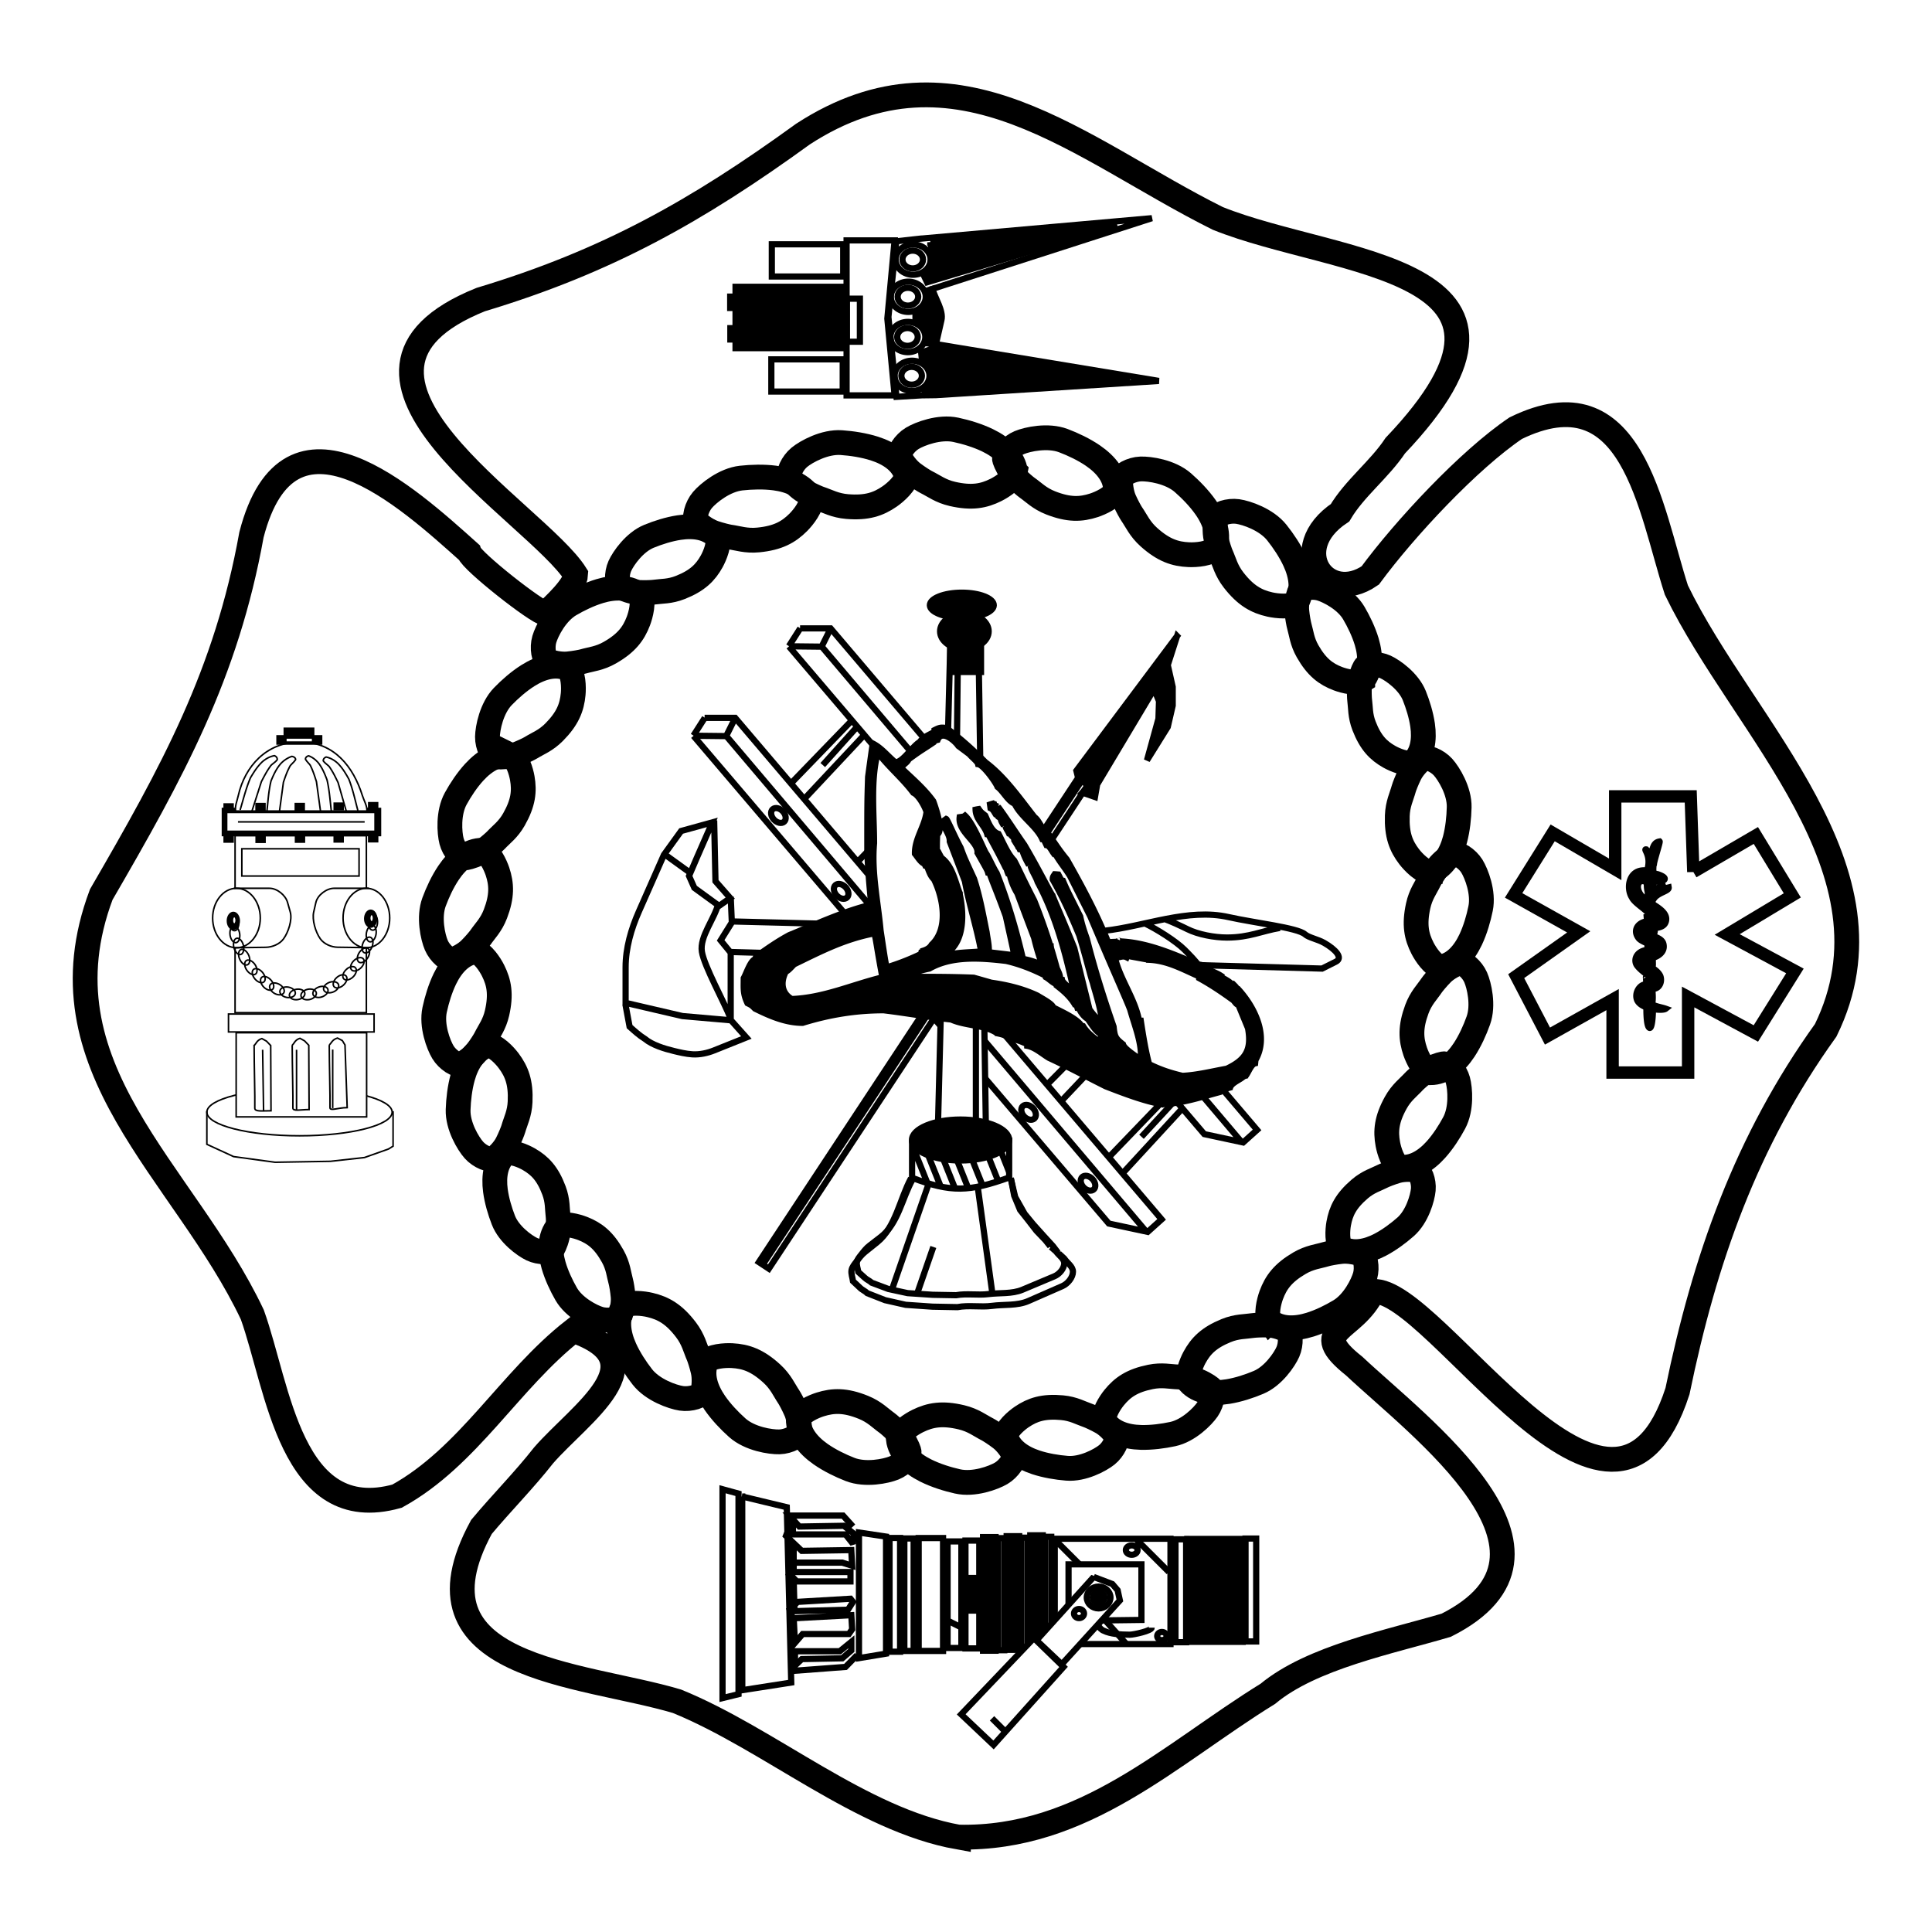 <svg xmlns="http://www.w3.org/2000/svg" width="2500" height="2500" viewBox="0 0 192.756 192.756"><path fill-rule="evenodd" clip-rule="evenodd" fill="#fff" d="M0 0h192.756v192.756H0V0z"/><path d="M69.19 73.422l41.437 48.651 3.881.832 1.387-1.247L73.348 71.62h-3.049m.022-.01l-1.135 1.778m4.168-1.76l-.905 1.813-3.264-.036m3.267.015l41.948 49.502M78.712 64.498l41.438 48.652 3.881.832 1.387-1.248-42.547-50.038h-3.049m.022-.009l-1.136 1.777m4.169-1.76l-.904 1.813-3.265-.036m3.267.016l41.947 49.501" fill="none" stroke="#000" stroke-width=".619" stroke-miterlimit="2.613"/><path d="M77.083 80.747c.243-.229.701-.138 1.02.201.318.339.38.802.138 1.03-.243.228-.701.138-1.02-.201-.319-.339-.382-.801-.138-1.03zM83.344 88.317c.243-.228.701-.138 1.02.201s.38.801.138 1.03-.701.138-1.019-.201c-.32-.338-.382-.801-.139-1.03zM89.605 95.888c.243-.228.701-.138 1.02.201s.381.802.138 1.03c-.243.229-.7.138-1.02-.201-.319-.338-.381-.801-.138-1.03zM95.783 103.125c.243-.228.701-.138 1.02.201.319.339.381.802.138 1.03-.242.229-.7.138-1.02-.201-.319-.339-.381-.801-.138-1.03zM102.045 110.363c.242-.229.699-.139 1.02.2.318.339.379.802.137 1.03s-.701.139-1.02-.201c-.319-.338-.381-.8-.137-1.029zM107.973 117.434c.242-.229.699-.139 1.02.2.318.339.381.802.137 1.03-.242.229-.699.139-1.02-.2-.319-.339-.381-.802-.137-1.03z" fill-rule="evenodd" clip-rule="evenodd" fill="#fff" stroke="#000" stroke-width=".619" stroke-miterlimit="2.613"/><path fill="none" stroke="#000" stroke-width=".619" stroke-miterlimit="2.613" d="M84.974 71.897l-6.036 6.24M91.958 79.37l-6.407 6.625m13.019 1.233l-6.407 6.625m13.202 1.014l-6.518 6.697m12.036.16l-6.408 6.479m12.689.464l-6.48 6.733M86.229 73.325l-6.012 6.417M93.226 80.811L86.83 87.6m13.117 1.14l-6.469 6.644m13.155.997l-6.434 6.86m12.024-.077l-6.324 6.68m12.072.737l-5.982 6.497M85.556 72.463l-3.469 3.866M92.546 80.093L88.7 84.187m10.458 3.8l-3.846 4.057m10.641 3.438l-4.137 4.383m9.762 2.546l-3.955 4.129m10.047 2.778l-3.783 4.098"/><path fill-rule="evenodd" clip-rule="evenodd" fill="#fff" stroke="#000" stroke-width=".619" stroke-miterlimit="2.613" d="M94.813 64.134h2.806l.766 49.86h-4.847l1.275-49.86z"/><path fill="none" stroke="#000" stroke-width=".619" stroke-miterlimit="2.613" d="M97.365 114.25V80.566"/><path d="M164.947 86.888c-.131 0-.398-.154-.566-.202.369-1.404-.48-1.995-.135-1.938.896.919.289-.637 1.336-.794.064.065-.58 2.003-.572 2.296.004.037-.063-.08-.063.638zM164.381 89.557c.002-.224 0-.159.018-.42.016-.22-.08-.235-.094-.891.213.204.523.018.631.068-.021.543-.105.517-.072.831.344-.235.996-1.212 1.043-.771-.078.248-.262.379.576.167.061.387-1.096.491-1.502 1.165-.072.123-.098.044-.113.287-.087-.057-.407-.274-.487-.436zM164.908 91.67c.01-.016-.479-.277-.639-.465.027.25.105 1.206.08 1.689-.006.201.395.207.641.397.018-.01.258-.708-.072-.533a8.515 8.515 0 0 1-.01-1.088zM164.854 94.537c-.137-.062-.355-.136-.48-.222.002.308-.025 1.318.033 1.59.021.037.424.313.496.397.019-.083-.049-1.723-.049-1.765zM164.213 97.504c.162.068.422.23.602.444.008.755.139 1.407.047 2.07-.111-.067-.604-.334-.619-.498.042-.224-.001-2.008-.03-2.016zM164.908 100.915c0 .357-.072 1.702-.326 1.64-.246-.073-.316-1.034-.318-1.805.172.087.41.157.644.165z" fill-rule="evenodd" clip-rule="evenodd" stroke="#000" stroke-width=".619" stroke-miterlimit="2.613"/><path d="M165.398 87.222c-.582-.102-.811-.342-1.225-.384-1.729-.11-1.941 1.828-1.35 2.713.186.41.943.922 1.293 1.23.289.258.752.611 1.109.852.113.06.006.237-.213.151 0 .308.049.504.049.812.814-.06 1.088-.35 1.162-.747.174-.958-1.277-1.551-2.037-2.103-1.15-.841-.885-2.118-.07-1.786.551.347.645.042 1.348-.031.241.079 1.317-.231-.066-.707zM164.172 91.941c.037.237.061.548.061.872-.301.178-.061.271.033.303.299.277 1.518.332 1.693 1.06.219.917-.756 1.293-.904 1.337 0 .021-.025-.614-.047-.93.225-.05.115-.28-.002-.274-.123.002-1.123-.295-1.488-.661-.58-.699-.26-1.482.654-1.707zM164.133 94.804l.045 1.04c-.092.065-.098.165.012.258.457.399 1.145.643 1.453 1.251.203.507-.006 1.196-.602 1.298a2.184 2.184 0 0 0-.078-.885c-.068-.209-1.084-.724-1.615-1.405-.362-.455-.223-1.315.785-1.557zM164.107 98.215v1.067c-.127.061-.143.298.059.418.602.713 1.449.731 2.025.94-.182.144-.803.102-1.025.073-.953-.131-1.578-.441-1.816-.898-.303-.676.164-1.506.757-1.6z" fill-rule="evenodd" clip-rule="evenodd" stroke="#000" stroke-width=".619" stroke-miterlimit="2.613"/><path fill="none" stroke="#000" stroke-width="1.237" stroke-miterlimit="2.613" d="M168.943 86.994l6.239-3.639 3.636 5.978-6.496 3.899 6.758 3.639-3.898 6.238-6.758-3.638v7.537h-7.535v-7.279l-6.498 3.64-3.12-5.978 6.239-4.419-6.498-3.639 3.898-6.238 6.238 3.639v-7.277h7.536l.259 7.537z"/><path d="M95.962 59.131c1.757 0 3.188.562 3.188 1.25s-1.432 1.25-3.188 1.25-3.189-.562-3.189-1.25 1.432-1.25 3.189-1.25z" fill-rule="evenodd" clip-rule="evenodd" stroke="#000" stroke-width=".619" stroke-miterlimit="2.613"/><path d="M96.216 61.216c1.334 0 2.424.796 2.424 1.771s-1.09 1.771-2.424 1.771-2.423-.796-2.423-1.771 1.089-1.771 2.423-1.771zM95.834 111.697c2.67 0 4.848.918 4.848 2.042s-2.178 2.041-4.848 2.041-4.848-.917-4.848-2.041 2.178-2.042 4.848-2.042z" fill-rule="evenodd" clip-rule="evenodd" stroke="#000" stroke-width=".619" stroke-miterlimit="2.613"/><path fill="none" stroke="#000" stroke-width=".619" stroke-miterlimit="2.613" d="M95.579 64.234l-.255 23.988"/><path fill-rule="evenodd" clip-rule="evenodd" stroke="#000" stroke-width=".619" stroke-miterlimit="2.613" d="M94.813 64.49h3.062v2.552h-3.062V64.49z"/><path d="M90.998 113.775v3.733c3.91 1.485 5.683 1.399 9.686-.028v-3.986M91.02 114.269l1.531 3.827m-.21-3.493l1.531 3.827m-.109-3.662l1.531 3.828m1.207-4.136l1.532 3.827m-2.946-3.527l1.531 3.828m1.444-4.574l1.531 3.828" fill="none" stroke="#000" stroke-width=".619" stroke-miterlimit="2.613"/><path fill="none" stroke="#000" stroke-width=".618" stroke-miterlimit="2.613" d="M99.758 114.605l.92 2.321"/><path d="M91.05 117.666c-1.039 1.846-1.44 4.41-3.166 5.739l-1.135.875c-.318.244-.565.562-.806.872-.179.232-.397.467-.447.748-.059.33.089.665.134.997l.654.591c.179.18.509.31.688.49l1.656.622 1.924.416 2.506.166 2.327.042c1.074-.193 2.177.021 3.222-.112 1.133-.145 2.357.003 3.4-.435l3.184-1.339c.506-.214.984-.774.988-1.292.006-.469-.543-.79-.816-1.186l-.508-.447M100.867 117.614l.317 1.673.593 1.433.791.996.832 1.075.911.955.476.598" fill="none" stroke="#000" stroke-width=".619" stroke-miterlimit="2.613"/><path d="M100.836 117.537l.453 1.899.941 1.671.846 1.03 1.004 1.119.971 1.062.508.665m-14.668-7.426c-1.109 2.053-1.538 4.904-3.38 6.384l-1.213.973c-.339.272-.604.624-.86.971-.191.257-.424.519-.478.831-.063.368.096.74.144 1.109l.699.657c.191.2.543.345.735.544l1.768.693 2.054.463 2.676.185 2.485.046c1.146-.214 2.324.024 3.439-.124 1.211-.161 2.52.004 3.633-.484l3.398-1.488c.541-.237 1.053-.861 1.057-1.437.004-.521-.58-.879-.871-1.318l-.543-.499M97.564 118.534l1.44 10.474M92.651 118.109l-3.656 10.539M93.119 124.408l-1.632 4.703M107.637 77.499l.996.657-31.924 48.421-.997-.657 31.925-48.421z" fill="none" stroke="#000" stroke-width=".619" stroke-miterlimit="2.613"/><path fill-rule="evenodd" clip-rule="evenodd" stroke="#000" stroke-width=".619" stroke-miterlimit="2.613" d="M117.438 63.46l-10.047 13.434.162.656 1.039.873-.602.656 1.256.437.219-1.257 5.68-9.502.49 1.201-.055 1.748-1.146 4.15 2.074-3.331.492-2.129v-1.857l-.492-2.185.93-2.894z"/><path d="M107.955 77.835L76.077 126.21m-13.682-26.023l.419 2.241c.491.433.954.866 1.525 1.218.734.611 1.92.976 2.896 1.212.53.128 1.196.29 1.834.331.77.05 1.544-.137 2.169-.387l3.227-1.292-1.531-1.714-4.846-.423-5.67-1.319v-3.56c0-1.898.552-3.804 1.319-5.54l2.505-5.671 1.714-2.374 3.114-.86-1.532 3.498-.791 1.846.528 1.188 2.468 1.796 1.114-.777-1.473-1.678-.132-6.066m42.988 10.282c1.139.54 3.084 1.76 3.924 2.6.299.299 1.377 1.378 1.377 1.559m8.154-3.718c-1.799.3-3.059.959-5.275.959-1.26 0-2.879-.299-3.957-.839-.359-.18-1.994-.964-2.234-.964m-43.105.2l37.03.933c4.139-.457 8.354-2.283 12.416-1.37 2.541.571 6.893 1.064 7.621 1.712.385.342 1.268.487 1.932.867 1.105.632 1.92 1.489 1.152 1.874l-1.371.685-59.008-1.656m-1.222-4.847c-.371 1.552-1.891 3.308-1.646 4.82.235 1.454 2.227 5.012 2.875 6.689V95.05l-1.005-1.229 1.117-1.788-.112-2.57m-4.026-2.372l-2.65-1.914" fill="none" stroke="#000" stroke-width=".619" stroke-miterlimit="2.613"/><path d="M115.893 110.169c-1.848-.345-3.828-1.112-5.58-1.79-1.891-.943-3.738-1.943-5.664-2.836-.666-.395-1.395-1.067-2.162-1.203v-.169c-.486-.215-.893-.396-1.418-.497a1.334 1.334 0 0 1-.045-.17c-.041.018-.074.04-.107.062-.504-.231-.887-.373-1.43-.48a2.275 2.275 0 0 1-.045-.163.623.623 0 0 0-.107.062c-1.242-.739-3.089-.66-4.433-1.271-2.259-.243-4.484-.649-6.743-.921-2.807 0-5.416.435-8.081 1.254-1.688 0-3.253-.678-4.75-1.418-.333-.333-.333-.333-.751-.542-.457-.966-.372-1.491-.372-2.496.265-.464.655-1.723 1.141-1.898l.067-.187h.164v-.164c1.05-.751 2.039-1.435 3.168-2.044 2.66-1.079 5.365-2.355 8.161-3.039-.125-1.796-.209-2.084-.373-5.128 0-5.039 0-5.039.079-7.62.152-1.112.305-2.225.463-3.333.864.429 1.491 1.254 2.248 1.875.751 0 1.661-1.548 2.434-2.022.35-.497.955-.717 1.479-1.017v-.169c.503-.249.616-.289 1.169-.209 1.412 1.028 2.682 2.186 3.914 3.417 1.932 1.446 3.404 3.581 4.891 5.473.479.339.643 1.119 1.123 1.294 1.439 2.106 1.439 2.106 2.107 2.937 1.523 2.677 2.971 5.394 4.121 8.252.289-.018.582-.034.877-.045.107-.125.09.028.201-.096-.016.107.104-.057.092.057 2.705.107 5.291 1.237 7.748 2.288.203.033.412.072.621.112.221.401 1.186.694 1.627.972l-.084.084c.406.232 1.141.56 1.371.961l.084-.085c.25.249.25.249.334.497a.762.762 0 0 1 .125-.039c1.648 1.807 3.049 4.682 1.705 7.037-.018.107-.027.221-.039.334-.355.078-.633.779-.83 1.084h-.17v.17c-.141.039-.277.078-.412.118.021.028.051.057.078.085-.32.237-1.045.548-1.162.96-.361.107-.746.142-.982.435-1.962.531-3.843 1.158-5.852 1.231z" fill-rule="evenodd" clip-rule="evenodd" stroke="#000" stroke-width=".618" stroke-miterlimit="2.613"/><path d="M118.225 109.836c.05-.057.05-.057 0 0zM120.643 109.254c.05-.057.05-.057 0 0zM117.977 107.34c-1.209-.283-2.23-.622-3.332-1.17-.367-1.355-.615-2.937-.83-4.332h-.17c-.412-2.231-1.914-4.129-2.416-6.332.475.084.738-.215 1.168 0 .018-.051.039-.102.062-.147.643.119 1.287.237 1.938.355.033-.039.066-.073.102-.107.016.045.039.096.062.147 1.875.057 3.383.915 5.082 1.666v.17c1.225.672 2.305 1.406 3.434 2.226.293.372.293.372.48.44.316.773.637 1.553.959 2.332.396 2.181-.26 3.152-2.123 4.039-1.479.267-2.914.634-4.416.713zM113.814 105.752c-.361-.316-1.672-1.102-1.773-1.559-.768-.599-.836-.785-.938-1.763-1.006-2.886-1.914-5.789-2.666-8.749-.266-.757-.508-1.463-.666-2.248-1.344-2.677-1.344-2.677-1.729-3.57a1.485 1.485 0 0 0-.146-.022c-.102-.198-.203-.396-.305-.588-.125-.011-.242-.022-.361-.028-.146.214-.197.265-.197.531 1.043 1.836 1.852 3.621 2.654 5.575.666 2.163 1.162 4.247 1.332 4.665.293 1.146.971 3.044.881 4.141-.43-.503-.812-.876-1.203-1.435-.508-2.039-1.01-4.073-1.514-6.106-1.332-3.332-1.998-4.744-2.174-5.258-.158-.153-1.49-2.819-2.812-5.05-1.01-1.435-1.684-2.53-2.631-3.812a17.24 17.24 0 0 0-.334-.13c-.039-.102-.078-.203-.113-.299l-.051.13a4.788 4.788 0 0 0-.293.09c.018.119.033.243.051.367.266.119.355.362.514.604.045.006.096.012.146.023.057.22.119.277.34.277 0 .339.18.57.344.864a1.4 1.4 0 0 1 .146.022c.051.249.203.407.355.729.047.006.098.012.148.022.033.277.377.288.377.667.182.293.367.593.555.892.072.006.152.011.23.023.152.576.402 1.056.689 1.564a1.4 1.4 0 0 1 .146.022c.096.525.537 1.102.711 1.661 1.785 3.293 2.803 7.111 3.588 10.754-.057.006-.113.011-.17.022-.119-.118-.938-.763-.988-1.006a6.798 6.798 0 0 0-.176-.073c0-.418-.174-.723-.344-1.106a59.468 59.468 0 0 0-2.254-6.744c-1.332-2.587-1.508-3.096-2.004-4.011-.633-.632-1.119-1.824-1.553-2.643-.707-.215-1.045-1.208-1.334-1.835-.439-.345-.439-.345-.645-.639a5.174 5.174 0 0 0-.311.057c.029 1.011.91 1.559 1.164 2.457.045.006.096.011.146.022.051.249.717 1.327 1.689 3.31.113.091.113.271.248.582.045.006.096.011.146.022.146.718.402 1.345.779 1.966.555 1.479 1.113 2.96 1.672 4.439.221.926.475 1.779.797 2.678-.66-.254-1.215-.475-1.914-.582-.689-2.926-1.52-5.79-2.627-8.574-.332-.503-.926-1.847-1.084-2-.451-.875-1.305-3.01-2.073-3.722-.124.096-.124.096-.531.152-.191 1.469 1.875 2.457 1.78 3.559.988 1.74.988 1.74 1.055 1.977.047.005.098.011.148.022.117.491.785 1.988 1.619 4.321.832 3.751.832 3.751.803 3.897-.836-.102-1.672-.204-2.508-.299.057-.632-.129-1.361-.209-1.994-.361-1.774-.688-3.609-1.254-5.332-.999-2.164-.999-2.164-1.332-3.084-.667-1.248-1.338-2.841-1.446-2.887-.096.068-.192.136-.288.209-.045.678.684 1.293.644 2.044l1.508 3.948c.435 2.35 1.186 4.648 1.627 7.01-1.045.112-2.536.084-3.581.417v-.169c2.05-1.135 1.853-4.366 1.361-6.252-.418-1.135-.717-2.587-1.75-3.333-.102-.187-.204-.373-.299-.559-.051-.005-.096-.011-.141-.017-.045-1.096.034-1.576 0-1.751.7-.299-.181-2.807-.378-3.327-.898-1.242-2.078-2.242-3.185-3.298.164-.39.576-.502.729-.875 1.321-.972 1.372-.938 2.479-1.689.006-.051.012-.096.022-.141.13-.039.26-.073.39-.107.418-1.051 1.729.084 2.073.604.373.277.746.554 1.119.836.203.271.796.712.853.978.496.062 1.711 1.717 1.941 2.271.57.424 1.057 1.451 1.701 1.666.615 1.305 2.197 2.254 2.771 3.559.045.006.096.011.148.022.084.187.174.373.264.565.283.034.504.52.668.746a1.4 1.4 0 0 1 .146.022c.451.825 1.051 1.52 1.541 2.321.666 1.333 1.34 2.672 2.012 4.011 2.32 5.489 3.652 8.404 3.986 9.319.428 1.556 1.214 3.408 1.049 5.012z" fill-rule="evenodd" clip-rule="evenodd" fill="#fff" stroke="#000" stroke-width=".618" stroke-miterlimit="2.613"/><path d="M112.148 105.504c-.932-.463-1.514-.876-1.666-.915a1.232 1.232 0 0 1-.023-.147c-.84-.542-1.881-1.191-2.404-2.066l-.158-.034c-.424-.724-2.119-1.452-2.83-1.836-.039-.351-1.236-.954-1.553-1.169-1.445-.689-3.033-1.067-4.625-1.294a228.43 228.43 0 0 0-1.746-.497c-2.383-.096-4.704-.084-7.07-.084.903-.356 1.705-.639 2.654-.831 2.248-1.293 5.162-1.056 7.658-.762 1.361.31 2.688.835 3.93 1.474.006.045.012.091.023.142.367.203.705.599 1.062.688l.016.147c.719.554 1.367 1.118 1.836 1.915.057.022.113.045.176.073.021.085.045.169.072.26.045.006.096.011.146.022.158.378.498.864.865 1.051.389.52.744 1.203 1.305 1.53.006.045.01.096.016.146.928.61 1.52 1.52 2.469 2.118l-.153.069zM106.98 105.007v-.085h.086v.085h-.086zM104.314 103.34v-.084h.086v.084h-.086zM78.992 99.675c-1.045-.604-1.129-1.712-.582-2.751.203-.022.666-.582.83-.723 2.745-1.333 5.015-2.514 8.002-3.084.204.796.204 1.214.797 4.395-3.038.739-5.856 2.044-9.047 2.163zM77.744 99.257c-.141-.164-.141-.164-.22-.413l.102-.05c.169.384.169.384.118.463zM76.078 97.088v-.164h.084v.164h-.084zM88.491 96.506c-.13-.322-.13-.322-.638-3.677-.266-2.887-.909-5.795-.649-8.699 0-2.818-.361-6.145.333-8.901h.146c1.056 1.361 2.4 2.474 3.439 3.864.52.231 1.124 1.304 1.322 1.909-.181 1.474-1.192 2.666-1.158 4.174.243.293.587.892.949 1 .028.068.062.136.096.204.051.011.102.028.158.045.192.463.322.955.694 1.299.926 1.858 1.485 4.942-.231 6.53-.175.322-.514.502-.864.61l-.017.147a3.99 3.99 0 0 0-.146.017.942.942 0 0 0-.023.147c-1.14.54-2.202.964-3.411 1.331zM119.977 96.506c.05-.057.05-.057 0 0z" fill-rule="evenodd" clip-rule="evenodd" fill="#fff" stroke="#000" stroke-width=".618" stroke-miterlimit="2.613"/><path d="M97.736 94.591c.039-.056.039-.056 0 0z" fill-rule="evenodd" clip-rule="evenodd" stroke="#000" stroke-width=".618" stroke-miterlimit="2.613"/><path d="M104.732 94.506v-.084h.086v.084h-.086zM95.652 89.344v-.084h.084v.084h-.084zM101.818 84.679v-.17h.08v.17h-.08zM101.65 84.424v-.079h.168v.079h-.168z" fill-rule="evenodd" clip-rule="evenodd" fill="#fff" stroke="#000" stroke-width=".618" stroke-miterlimit="2.613"/><path d="M29.881 108.602c5.091 0 9.243 1.06 9.243 2.358s-4.152 2.358-9.243 2.358-9.243-1.06-9.243-2.358 4.152-2.358 9.243-2.358z" fill-rule="evenodd" clip-rule="evenodd" fill="#fff" stroke="#000" stroke-width=".155" stroke-miterlimit="2.613"/><path fill-rule="evenodd" clip-rule="evenodd" fill="#fff" stroke="#000" stroke-width=".155" stroke-miterlimit="2.613" d="M23.562 111.432h13.016v-8.396H23.562v8.396z"/><path fill-rule="evenodd" clip-rule="evenodd" stroke="#000" stroke-width=".155" stroke-miterlimit="2.613" d="M22.196 83.36h15.762v-2.695H22.196v2.695z"/><path d="M23.507 80.914c-.077-.5.14-.981.271-1.557.652-2.868 2.778-5.331 6.185-5.331s5.301 2.521 6.185 5.331c.157.5.505 1.082.455 1.557H23.507zM22.612 82.943H37.42v-1.887H22.612v1.887z" fill-rule="evenodd" clip-rule="evenodd" fill="#fff" stroke="#000" stroke-width=".155" stroke-miterlimit="2.613"/><path fill="none" stroke="#000" stroke-width=".155" stroke-miterlimit="2.613" d="M23.744 82h12.639"/><path fill-rule="evenodd" clip-rule="evenodd" stroke="#000" stroke-width=".155" stroke-miterlimit="2.613" d="M28.366 73.415h2.924v-.754h-2.924v.754zM27.645 74.228h4.438v-.809h-4.438v.809z"/><path fill-rule="evenodd" clip-rule="evenodd" fill="#fff" stroke="#000" stroke-width=".155" stroke-miterlimit="2.613" d="M28.518 74.041h2.673v-.416h-2.673v.416z"/><path d="M23.958 80.811c.325-1.082.584-2.162 1.032-3.214.374-.629.704-1.138 1.183-1.595.405-.35.805-.537 1.209-.609.244.107.294.282.275.408-.172.226-.42.368-.615.555-.394.527-.68 1.079-.965 1.631l-.976 3.048m1.524-.043c.117-1.035.166-2.056.418-3.087.265-.637.508-1.158.919-1.661a2.74 2.74 0 0 1 1.155-.78c.281.049.371.197.377.314-.135.235-.369.411-.536.617-.307.549-.494 1.1-.682 1.651l-.395 2.927m7.827-.096c-.282-1.056-.5-2.109-.902-3.141-.345-.62-.65-1.123-1.104-1.58-.385-.351-.77-.545-1.163-.627-.242.096-.297.264-.283.386.161.224.399.369.584.556.367.521.629 1.064.89 1.607l.854 2.978m-1.529-.149c-.124-1.04-.188-2.068-.428-3.101-.241-.635-.461-1.152-.826-1.647-.314-.384-.649-.619-1.008-.75-.24.059-.314.211-.317.329.121.233.326.403.474.605.275.544.448 1.094.622 1.644l.404 2.94" fill="none" stroke="#000" stroke-width=".155" stroke-miterlimit="2.613"/><path fill-rule="evenodd" clip-rule="evenodd" stroke="#000" stroke-width=".155" stroke-miterlimit="2.613" d="M33.346 80.775h.886v-.641h-.886v.641zM36.789 80.732h.885v-.642h-.885v.642z"/><path fill="none" stroke="#000" stroke-width=".155" stroke-miterlimit="2.613" d="M23.454 101.035h13.099V83.369H23.454v17.666z"/><path fill-rule="evenodd" clip-rule="evenodd" stroke="#000" stroke-width=".155" stroke-miterlimit="2.613" d="M29.464 80.816h.886v-.642h-.886v.642zM25.549 80.817h.886v-.641h-.886v.641zM22.367 80.856h.885v-.641h-.885v.641zM22.367 84.008h.885v-.641h-.885v.641zM25.557 84.035h.886v-.642h-.886v.642zM29.486 84.016h.886v-.642h-.886v.642zM33.346 83.997h.886v-.642h-.886v.642zM36.789 83.978h.885v-.642h-.885v.642z"/><path fill="none" stroke="#000" stroke-width=".155" stroke-miterlimit="2.613" d="M24.127 87.401h11.696v-2.718H24.127v2.718z"/><path d="M23.593 88.624c1.31 0 2.377 1.333 2.377 2.967 0 1.634-1.068 2.967-2.377 2.967s-2.378-1.333-2.378-2.967c0-1.634 1.069-2.967 2.378-2.967z" fill-rule="evenodd" clip-rule="evenodd" fill="#fff" stroke="#000" stroke-width=".155" stroke-miterlimit="2.613"/><path d="M23.344 88.624h3.533c.773 0 1.606.684 1.812 1.408l.271.96c.22.778-.195 2.032-.679 2.688-.381.517-1.111.824-1.766.833l-3.216.045" fill="none" stroke="#000" stroke-width=".155" stroke-miterlimit="2.613"/><path d="M36.555 88.624c-1.282 0-2.327 1.333-2.327 2.967 0 1.634 1.045 2.967 2.327 2.967s2.327-1.333 2.327-2.967c0-1.634-1.045-2.967-2.327-2.967z" fill-rule="evenodd" clip-rule="evenodd" fill="#fff" stroke="#000" stroke-width=".155" stroke-miterlimit="2.613"/><path d="M36.795 88.624h-3.458c-.757 0-1.65.675-1.819 1.406l-.22.959c-.181.786.191 2.03.665 2.685.374.517 1.087.823 1.729.832l3.147.045" fill="none" stroke="#000" stroke-width=".155" stroke-miterlimit="2.613"/><path d="M23.28 91.036c.324 0 .589.376.589.838s-.265.838-.589.838-.588-.376-.588-.838.264-.838.588-.838zM36.984 90.82c.324 0 .589.376.589.838 0 .461-.265.838-.589.838s-.589-.377-.589-.838c0-.462.265-.838.589-.838z" fill-rule="evenodd" clip-rule="evenodd" stroke="#000" stroke-width=".155" stroke-miterlimit="2.613"/><path d="M23.797 91.939c.071.456-.086.865-.35.912-.263.047-.535-.286-.605-.741-.07-.455.087-.865.35-.912.263-.047.535.286.605.741zm.114 1.199c.07.455-.087.865-.35.912-.263.047-.535-.286-.605-.741-.071-.456.086-.865.35-.912.262-.047.534.286.605.741zm.363 1.139c.12.443.009.87-.247.95-.256.08-.562-.216-.683-.659-.12-.442-.01-.87.247-.95.256-.08.563.216.683.659zm.519.984c.196.411.161.853-.076.983-.237.131-.59-.098-.786-.508-.196-.411-.162-.853.076-.983.237-.131.59.098.786.508zm.615.926c.268.36.317.8.108.979-.208.18-.596.032-.864-.328-.269-.36-.317-.801-.109-.98s.596-.031.865.329zm.751.79c.299.331.388.764.197.965-.191.2-.591.094-.891-.237-.299-.331-.388-.764-.196-.964.191-.201.591-.095.89.236zm.822.748c.315.313.424.74.243.951-.181.211-.585.127-.9-.186-.315-.313-.424-.741-.243-.952.18-.21.585-.127.9.187zm.859.467c.387.2.607.574.491.833-.115.258-.525.306-.912.105-.386-.201-.607-.575-.491-.833.116-.258.526-.305.912-.105zm.928.292c.424.07.736.358.696.643-.041.283-.419.457-.844.387-.424-.069-.736-.357-.696-.642.041-.283.42-.458.844-.388zm.806.214c.425-.066.802.111.841.395.038.284-.276.569-.701.637-.424.066-.802-.111-.841-.396-.039-.283.276-.569.701-.636zm1.126.003c.42-.09.806.066.858.348s-.249.584-.669.674-.806-.066-.858-.348c-.053-.281.248-.584.669-.674zm1.13-.236c.41-.136.808-.023.887.251s-.191.608-.602.745c-.41.136-.808.023-.886-.251-.079-.273.191-.608.601-.745zM32.894 98c.41-.137.808-.023.887.25.079.274-.191.609-.601.745-.41.137-.808.024-.887-.25-.079-.274.191-.608.601-.745zm.74-.505c.34-.28.75-.324.913-.096.162.228.017.642-.324.923s-.75.324-.913.096c-.162-.227-.016-.642.324-.923zm.936-.794c.331-.293.739-.352.909-.13.17.222.038.642-.293.935-.331.294-.739.352-.909.131-.17-.222-.038-.642.293-.936zm.777-.897c.331-.293.739-.352.909-.13.169.221.038.641-.294.934-.331.294-.739.353-.909.131-.169-.221-.037-.641.294-.935zm.529-.813c.261-.366.647-.521.859-.346.211.175.17.616-.092.981s-.647.521-.858.346c-.212-.175-.17-.616.091-.981zm.347-.922c.179-.419.522-.664.765-.544.242.12.294.559.115.979-.179.42-.522.664-.765.545-.242-.12-.294-.56-.115-.98zm.341-1.033c.087-.452.371-.772.632-.715.261.059.403.475.316.927-.087.452-.371.772-.632.715-.261-.058-.403-.475-.316-.927zm.136-1.058c-.01-.461.201-.843.467-.849.267-.006.491.365.5.826.009.462-.2.843-.467.849-.266.007-.491-.365-.5-.826z" fill="none" stroke="#000" stroke-width=".155" stroke-miterlimit="2.613"/><path d="M23.373 91.44c.104 0 .189.169.189.377s-.084.377-.189.377c-.104 0-.188-.17-.188-.377-.001-.207.084-.377.188-.377zM37.076 91.225c.104 0 .189.169.189.377s-.085.377-.189.377-.188-.169-.188-.377.085-.377.188-.377z" fill-rule="evenodd" clip-rule="evenodd" fill="#fff" stroke="#000" stroke-width=".155" stroke-miterlimit="2.613"/><path d="M22.797 102.959h14.525v-1.792H22.797v1.792zm2.557 1.354c.129-.118.215-.299.338-.431s.284-.214.437-.262l.456.252.423.44.031 6.509c-.874 0-1.626.119-1.617-.264.026-1.19-.068-4.318-.068-6.244zm3.799-.027c.129-.118.215-.299.338-.431.124-.131.284-.214.437-.261l.456.251.423.44.031 6.417c-.874 0-1.625.211-1.617-.171.027-1.191-.068-4.319-.068-6.245zm3.697-.027c.137-.118.228-.299.359-.431.13-.131.301-.214.463-.261l.483.251.265.44.218 6.25c-.928 0-1.726.378-1.716-.005.028-1.191-.072-4.318-.072-6.244zm-6.648.475l.094 6.037m3.291-6.037v5.942m3.605-5.963v5.849m-12.554.303v3.302l2.667 1.227 4.139.565 5.519-.094 3.403-.378 2.392-.849.459-.283v-3.49" fill="none" stroke="#000" stroke-width=".155" stroke-miterlimit="2.613"/><path d="M85.099 152.305l-.988-1.094h-5.352l.988 1.094 4.445-.077.988.781-.082 1.017-.741-.938h-6.093l1.729 1.642 4.94-.077.083 1.563-.988-.312h-4.693l-.494.938h6.01v.938H79.5l-.848-.87m6.861 8.225l-1.153 1.174-5.187.391v-.391l.823-.782 4.035-.078.906-.782v-.86l-1.153.938h-4.857v-.391l1.152-1.329h4.61l.33-.47-.082-1.407-5.846.312-.247-.703 5.763-.157.494-.781-.247-.312-5.27.312-.864.86" fill="none" stroke="#000" stroke-width=".619" stroke-miterlimit="2.613"/><path fill-rule="evenodd" clip-rule="evenodd" stroke="#000" stroke-width=".619" stroke-miterlimit="2.613" d="M118.455 153.54h5.527v10.266h-5.527V153.54z"/><path d="M124.266 153.501h1.064v10.267h-1.064v-10.267zm-6.989.078h1.064v10.267h-1.064v-10.267zM105.246 153.621l3.637 3.637M116.779 153.521h-11.547v10.506h11.547v-10.506z" fill="none" stroke="#000" stroke-width=".619" stroke-miterlimit="2.613"/><path fill-rule="evenodd" clip-rule="evenodd" fill="#fff" stroke="#000" stroke-width=".619" stroke-miterlimit="2.613" d="M107.791 156.075h6.09v5.546l-7.272.091v-5.637h1.182z"/><path fill="none" stroke="#000" stroke-width=".619" stroke-miterlimit="2.613" d="M110.064 161.439l2.364 2.636M104.246 153.326h.637v11.181h-.637v-11.181zm-2.35.091h.639v11.181h-.639v-11.181zm-2.337.044h.639v11.182h-.639v-11.182z"/><path fill-rule="evenodd" clip-rule="evenodd" stroke="#000" stroke-width=".619" stroke-miterlimit="2.613" d="M102.789 153.178h1.25v11.338h-1.25v-11.338zM100.434 153.266h1.252v11.338h-1.252v-11.338zM98.078 153.354h1.252v11.337h-1.252v-11.337z"/><path fill-rule="evenodd" clip-rule="evenodd" fill="#fff" stroke="#000" stroke-width=".619" stroke-miterlimit="2.613" d="M109.119 157.332l-5.705 6.324 2.522 2.388 5.793-6.368-.221-1.018-.531-.619-1.858-.707zM103.15 163.435l2.961 2.875-6.986 7.784-3.227-3.053 7.252-7.606z"/><path fill="none" stroke="#000" stroke-width=".619" stroke-miterlimit="2.613" d="M98.975 171.438l1.363 1.364"/><path d="M109.609 158.803c.324 0 .588.257.588.571 0 .315-.264.572-.588.572s-.588-.257-.588-.572c0-.314.264-.571.588-.571z" fill-rule="evenodd" clip-rule="evenodd" stroke="#000" stroke-width=".619" stroke-miterlimit="2.613"/><path d="M109.609 158.291c.65 0 1.182.489 1.182 1.09 0 .602-.531 1.092-1.182 1.092s-1.182-.49-1.182-1.092c.001-.601.532-1.09 1.182-1.09zm-1.955 2.239c.275 0 .5.204.5.454s-.225.455-.5.455-.5-.205-.5-.455.225-.454.5-.454zM109.512 162.079c.156.312.391.547.625.626.625.312 1.643.391 2.58.391.391 0 2.189-.391 2.189-.704m-1.486-8.757l3.205 3.205M112.912 154.182c.322 0 .586.211.586.47 0 .258-.264.469-.586.469s-.586-.211-.586-.469c0-.259.264-.47.586-.47zm3.01 8.64c.258 0 .469.184.469.41s-.211.41-.469.41-.469-.184-.469-.41.211-.41.469-.41zm-18.219-9.118h-1.379v10.757h1.379v-10.757zm-1.785.085H94.54v10.629h1.378v-10.629zm-1.829-.338h-2.433v11.263h2.433v-11.263zm-2.934.042h-.928v11.221h.928v-11.221zm-2.404-.05h1.052v11.347h-1.052v-11.347zM88.402 153.305l-2.702-.403v12.529l2.702-.447v-11.679zM94.611 161.718l1.252.626" fill="none" stroke="#000" stroke-width=".619" stroke-miterlimit="2.613"/><path fill-rule="evenodd" clip-rule="evenodd" stroke="#000" stroke-width=".619" stroke-miterlimit="2.613" d="M96.456 157.436h1.173v3.253h-1.173v-3.253z"/><path fill="none" stroke="#000" stroke-width=".618" stroke-miterlimit="2.613" d="M79.184 153.874v2.978"/><path fill="none" stroke="#000" stroke-width=".619" stroke-miterlimit="2.613" d="M79.11 151.351v1.704"/><path fill="none" stroke="#000" stroke-width=".618" stroke-miterlimit="2.613" d="M79.184 157.454l.081 3.151M79.184 161.349l.132 2.62"/><path d="M79.316 164.83v1.391m-5.265-16.914l4.445 1.069.446 17.492-4.885.761-.006-19.322zm-1.965-.725l1.596.436v20.01l-1.596.391v-20.837zM77.005 24.375h7.122v3.212h-7.122v-3.212zM84.494 34.094v-4.293h1.298v4.293h-1.298zM76.957 35.853h7.122v3.212h-7.122v-3.212z" fill="none" stroke="#000" stroke-width=".619" stroke-miterlimit="2.613"/><path fill-rule="evenodd" clip-rule="evenodd" stroke="#000" stroke-width=".619" stroke-miterlimit="2.613" d="M84.242 28.614H73.386v6.121h10.856v-6.121zM72.852 29.594h.524v1.13h-.524v-1.13z"/><path fill-rule="evenodd" clip-rule="evenodd" stroke="#000" stroke-width=".619" stroke-miterlimit="2.613" d="M72.868 32.741h.524v1.13h-.524v-1.13z"/><path fill="none" stroke="#000" stroke-width=".619" stroke-miterlimit="2.613" d="M84.464 23.983h4.79l-.723 7.806.723 7.66h-4.79V23.983z"/><path d="M91.102 24.391c.959 0 1.741.679 1.741 1.511s-.782 1.511-1.741 1.511-1.742-.679-1.742-1.511.783-1.511 1.742-1.511zm-.109 11.597c.959 0 1.742.678 1.742 1.51s-.783 1.511-1.742 1.511-1.741-.679-1.741-1.511.782-1.51 1.741-1.51zm-.416-3.873c.959 0 1.741.678 1.741 1.51s-.782 1.51-1.741 1.51-1.741-.678-1.741-1.51.782-1.51 1.741-1.51zm.045-4.015c.959 0 1.741.679 1.741 1.51 0 .832-.782 1.51-1.741 1.51-.959 0-1.742-.678-1.742-1.51s.782-1.51 1.742-1.51z" fill="none" stroke="#000" stroke-width=".619" stroke-miterlimit="2.613"/><path d="M91.063 25.003c.565 0 1.027.4 1.027.89s-.461.89-1.027.89c-.565 0-1.026-.4-1.026-.89s.461-.89 1.026-.89zM90.954 36.6c.565 0 1.026.399 1.026.89 0 .49-.461.89-1.026.89s-1.026-.399-1.026-.89c0-.49.461-.89 1.026-.89zm-.415-3.873c.565 0 1.026.4 1.026.89s-.461.89-1.026.89c-.566 0-1.027-.4-1.027-.89s.461-.89 1.027-.89zm.044-4.016c.565 0 1.027.4 1.027.89s-.461.89-1.027.89c-.565 0-1.026-.4-1.026-.89s.461-.89 1.026-.89z" fill="none" stroke="#000" stroke-width=".619" stroke-miterlimit="2.613"/><path d="M91.635 23.831l23.287-2.062L93.03 28.82c.256.936 1.115 2.167.898 3.111l-.55 2.402 22.241 3.673-22.241 1.417-1.395.018-2.541.151-.806-7.965.787-7.553 2.212-.243z" fill="none" stroke="#000" stroke-width=".619" stroke-miterlimit="2.613"/><path fill-rule="evenodd" clip-rule="evenodd" stroke="#000" stroke-width=".619" stroke-miterlimit="2.613" d="M92.821 24.178l18.628-1.692-18.954 5.678-.262-.544.85-.845.196-.967-.327-.906-.131-.724zM93.344 34.688l19.347 3.201-20.589 1.329 1.046-.966.065-.725-.196-.966-.457-.544-.589-.242-.065-.604 1.438-.483zM92.952 28.848l-.451.134.146.633-.116.659-.538.673-.655.283v.767l.771.444.349.526.145.659-.174.619.843.081.582-2.625-.044-.498-.858-2.355z"/><path d="M95.621 183.289c-9.711-1.734-18.862-9.798-28.077-13.553-9.598-2.86-27.264-3.161-19.511-17.391 1.978-2.369 4.277-4.685 6.203-7.143 3.642-4.188 11.754-9.414 2.961-12.463-6.343 4.963-10.447 12.6-17.583 16.533-10.619 2.963-11.836-10.859-14.443-18.115-6.795-14.346-21.547-24.631-15.07-41.907 7.117-12.274 12.473-21.956 14.988-35.895 3.768-14.578 15.618-3.704 21.704 1.743.241.88 6.847 6.074 7.629 6.101.816-.778 2.973-2.74 3.014-3.881-3.875-6.181-27.989-19.976-9.478-27.428 12.611-3.796 21.565-8.837 32.166-16.521 15.397-9.996 27.606 1.564 41.372 8.42 11.93 4.806 34.859 4.637 17.711 22.675-1.586 2.383-4.076 4.264-5.508 6.688-5.424 3.621-1.441 9.335 3.01 6.261 3.477-4.718 9.852-11.546 14.518-14.696 11.674-5.692 13.393 8.023 16.027 16.157 6.693 13.827 22.711 27.977 14.898 43.916-7.969 11.087-12.088 22.9-14.789 36.008-6.439 19.956-24.174-10.396-30.371-9.95-1.963 4.145-6.607 3.694-1.881 7.448 6.465 6.083 23.533 18.634 9.178 25.854-5.635 1.663-13.439 3.213-17.793 6.84-9.801 6.053-18.351 14.562-30.875 14.299z" fill="none" stroke="#000" stroke-width="2.474" stroke-miterlimit="2.613"/><path d="M80.907 49.776c-.605-1.23-2.011-1.877-3.616-2.085-1.098-.143-2.307-.107-3.348.007-1.658.184-3.275 1.501-3.857 2.184-.583.683-.907 1.849-.541 2.215.259.259.974.821 1.705 1.068.645.218 1.353.385 1.562.414.82.113 1.626.412 2.842.293 1.955-.191 3.017-.781 3.994-1.758.487-.489 1.381-1.605 1.259-2.338zM121.193 54.688c.496-1.277.023-2.75-.91-4.073-.637-.905-1.48-1.772-2.27-2.462-1.256-1.097-3.32-1.398-4.217-1.365-.896.033-1.975.582-1.998 1.1-.016.366.055 1.273.367 1.979.275.623.631 1.256.752 1.43.471.681.797 1.477 1.705 2.292 1.463 1.311 2.615 1.694 3.996 1.753.693.029 2.118-.068 2.575-.654zm-19.882-7.635c-.188-1.358-1.316-2.416-2.773-3.12-.996-.482-2.154-.831-3.179-1.05-1.63-.35-3.582.389-4.35.854-.768.464-1.444 1.467-1.212 1.931.164.328.664 1.087 1.28 1.552.543.411 1.161.792 1.351.886.743.366 1.413.904 2.604 1.175 1.915.436 3.109.212 4.343-.407.619-.31 1.818-1.087 1.936-1.821zM135.959 67.892c.816-.985.83-2.431.395-3.878-.299-.99-.789-2.007-1.285-2.851-.789-1.343-2.531-2.218-3.334-2.454-.805-.235-1.922-.066-2.096.386-.121.32-.326 1.144-.258 1.861.061.633.189 1.299.244 1.489.217.743.271 1.543.836 2.534.91 1.593 1.818 2.273 3.023 2.732.604.229 1.897.565 2.475.181z" fill="none" stroke="#000" stroke-width="2.474" stroke-miterlimit="2.613"/><path d="M111.297 48.92c.02-1.356-.932-2.557-2.252-3.461-.904-.619-1.986-1.13-2.955-1.497-1.545-.583-3.562-.147-4.383.194s-1.629 1.223-1.471 1.71c.113.345.49 1.161 1.025 1.707.471.481 1.02.946 1.191 1.066.672.468 1.248 1.093 2.373 1.534 1.811.709 3.01.666 4.311.243.651-.211 1.94-.794 2.161-1.496zM140.986 76.041c.934-.834 1.158-2.23.947-3.693-.145-1.002-.473-2.058-.828-2.946-.568-1.414-2.125-2.515-2.869-2.86-.744-.345-1.848-.344-2.08.068-.166.292-.484 1.058-.523 1.763-.033.621-.006 1.285.02 1.476.102.75.037 1.532.439 2.573.648 1.674 1.428 2.463 2.527 3.083.549.31 1.752.823 2.367.536zM90.426 47.45c-.375-1.319-1.643-2.207-3.185-2.698-1.055-.336-2.25-.518-3.296-.591-1.664-.116-3.491.891-4.186 1.458-.695.568-1.223 1.657-.928 2.083.208.301.811.982 1.486 1.356.596.33 1.262.62 1.462.686.787.258 1.526.696 2.744.796 1.958.162 3.107-.229 4.244-1.015.569-.394 1.648-1.333 1.659-2.075zm38.92 12.679c.717-1.168.514-2.702-.168-4.17-.465-1.005-1.139-2.008-1.793-2.828-1.039-1.304-3.016-1.97-3.904-2.098s-2.047.22-2.162.725c-.08.357-.174 1.262.008 2.012.158.662.395 1.349.482 1.542.342.754.52 1.595 1.27 2.56 1.205 1.552 2.27 2.135 3.617 2.44.673.151 2.095.312 2.65-.183zM142.689 86.988c1.264-.426 2.066-1.701 2.473-3.223.277-1.042.398-2.213.42-3.233.035-1.623-1.029-3.353-1.613-4.002-.586-.649-1.668-1.111-2.068-.804-.283.217-.918.835-1.248 1.509-.293.595-.545 1.256-.6 1.454-.213.777-.604 1.517-.645 2.706-.064 1.911.369 3.011 1.186 4.079.41.533 1.373 1.538 2.095 1.514zM133.846 124.531c1.113.611 2.523.355 3.852-.341.908-.476 1.809-1.145 2.537-1.786 1.16-1.021 1.688-2.881 1.766-3.708.08-.828-.295-1.886-.768-1.969-.334-.059-1.176-.105-1.861.096-.605.178-1.23.428-1.404.517-.684.351-1.453.553-2.312 1.29-1.381 1.184-1.873 2.196-2.096 3.457-.113.631-.197 1.953.286 2.444zM142.711 107.026c1.334-.006 2.5-.961 3.365-2.276.592-.9 1.076-1.974 1.418-2.935.547-1.529.082-3.507-.268-4.308-.35-.8-1.23-1.581-1.709-1.416-.336.116-1.133.503-1.66 1.037-.465.473-.912 1.02-1.027 1.191-.447.67-1.053 1.248-1.467 2.363-.664 1.793-.6 2.973-.162 4.244.221.637.817 1.895 1.51 2.1zM118.658 137.917c.885.957 2.342 1.165 3.861.918 1.039-.169 2.133-.529 3.051-.918 1.461-.617 2.578-2.259 2.922-3.039.346-.781.324-1.932-.109-2.166-.307-.166-1.111-.484-1.844-.511-.646-.022-1.338.018-1.537.048-.777.12-1.594.067-2.67.506-1.729.706-2.537 1.532-3.162 2.688-.313.578-.822 1.839-.512 2.474z" fill="none" stroke="#000" stroke-width="2.474" stroke-miterlimit="2.613"/><path d="M139.635 116.427c1.307.191 2.586-.571 3.627-1.731.713-.794 1.344-1.772 1.82-2.662.76-1.415.598-3.418.373-4.253s-.973-1.729-1.463-1.638c-.346.064-1.182.324-1.777.771-.525.393-1.043.863-1.18 1.014-.537.589-1.215 1.065-1.783 2.096-.916 1.655-1.027 2.82-.785 4.129.121.653.519 1.971 1.168 2.274zM143.719 96.473c1.32-.194 2.338-1.304 3.01-2.729.459-.975.787-2.106.99-3.105.326-1.59-.412-3.483-.871-4.226-.461-.743-1.443-1.392-1.893-1.161-.316.163-1.051.657-1.498 1.261-.393.533-.76 1.138-.848 1.324-.35.727-.867 1.384-1.119 2.546-.406 1.868-.176 3.028.438 4.225.306.598 1.074 1.759 1.791 1.865zm-17.045 35.314c1.035.841 2.541.841 4.045.371 1.029-.32 2.084-.844 2.957-1.369 1.391-.837 2.285-2.66 2.523-3.501.236-.841.049-2.004-.424-2.179-.334-.124-1.195-.33-1.943-.251-.658.07-1.352.21-1.549.271-.771.233-1.605.298-2.631.897-1.65.965-2.35 1.919-2.816 3.181-.232.63-.568 1.981-.162 2.58zM110.191 141.783c.695 1.11 2.096 1.587 3.641 1.628 1.057.027 2.203-.124 3.182-.335 1.557-.337 2.965-1.747 3.451-2.453s.682-1.846.297-2.158c-.271-.221-1.006-.686-1.725-.849-.635-.144-1.322-.233-1.523-.24-.791-.026-1.586-.231-2.73.001-1.838.373-2.789 1.037-3.623 2.062-.417.511-1.157 1.66-.97 2.344zM70.448 135.877c-.51 1.272-.051 2.751.866 4.083.628.912 1.462 1.788 2.244 2.486 1.245 1.11 3.306 1.433 4.203 1.409s1.981-.561 2.009-1.078c.02-.365-.041-1.273-.345-1.982-.27-.625-.618-1.263-.736-1.438-.464-.686-.781-1.484-1.682-2.31-1.449-1.326-2.597-1.722-3.977-1.795-.691-.037-2.118.045-2.582.625zM89.623 143.567c.171 1.36 1.29 2.43 2.739 3.149.992.492 2.146.854 3.168 1.084 1.626.367 3.585-.352 4.359-.808.771-.456 1.459-1.452 1.232-1.917-.16-.33-.654-1.095-1.264-1.566-.539-.416-1.154-.805-1.342-.9-.738-.374-1.404-.919-2.592-1.203-1.91-.455-3.106-.244-4.348.361-.62.303-1.829 1.067-1.952 1.8zM55.668 122.361c-.828.977-.857 2.422-.437 3.873.288.994.768 2.016 1.255 2.864.775 1.352 2.506 2.246 3.308 2.489.801.244 1.92.087 2.098-.363.125-.318.34-1.14.279-1.857-.054-.635-.175-1.302-.229-1.492-.209-.744-.254-1.546-.81-2.543-.893-1.603-1.793-2.291-2.994-2.764-.599-.236-1.888-.585-2.47-.207z" fill="none" stroke="#000" stroke-width="2.474" stroke-miterlimit="2.613"/><path d="M79.656 141.594c-.033 1.355.903 2.567 2.215 3.484.898.629 1.974 1.152 2.94 1.528 1.538.599 3.56.185 4.383-.147s1.642-1.205 1.489-1.694c-.108-.346-.478-1.167-1.006-1.718-.466-.487-1.009-.957-1.18-1.079-.667-.475-1.237-1.105-2.358-1.559-1.802-.729-3.003-.697-4.308-.288-.651.204-1.947.774-2.175 1.473zM50.414 115.1c-.942.825-1.182 2.219-.987 3.684.133 1.003.45 2.062.797 2.954.553 1.42 2.097 2.537 2.837 2.891.74.353 1.845.364 2.083-.046.167-.289.495-1.054.54-1.757.04-.621.021-1.284-.003-1.477-.094-.75-.021-1.532-.413-2.577-.63-1.681-1.401-2.479-2.494-3.111-.546-.316-1.742-.842-2.36-.561zM100.354 143.311c.342 1.252 1.533 2.104 2.986 2.585.994.329 2.123.514 3.111.593 1.574.127 3.312-.807 3.977-1.338.662-.53 1.174-1.555.898-1.961-.193-.287-.758-.938-1.393-1.298-.561-.317-1.188-.6-1.377-.664-.742-.252-1.438-.674-2.588-.781-1.852-.173-2.943.186-4.025.918-.541.365-1.572 1.242-1.589 1.946zM62.198 130.351c-.729 1.16-.542 2.696.123 4.172.454 1.01 1.119 2.021 1.763 2.848 1.025 1.314 2.996 2.001 3.883 2.139s2.049-.197 2.169-.702c.084-.355.188-1.26.015-2.012-.153-.663-.382-1.354-.467-1.547-.334-.758-.503-1.601-1.242-2.573-1.188-1.563-2.247-2.158-3.591-2.478-.674-.161-2.093-.336-2.653.153zM48.669 104.293c-1.269.413-2.085 1.679-2.507 3.196-.289 1.038-.422 2.208-.455 3.228-.052 1.623.994 3.363 1.572 4.019s1.656 1.129 2.06.827c.285-.215.925-.825 1.264-1.496.299-.592.557-1.25.614-1.448.222-.774.621-1.51.674-2.698.086-1.91-.336-3.014-1.143-4.091-.403-.539-1.355-1.554-2.079-1.537zM56.677 66.718c-1.217-.546-2.672-.158-4.004.683-.911.575-1.796 1.353-2.505 2.085-1.128 1.167-1.523 3.16-1.535 4.033s.469 1.948.971 1.996c.354.034 1.239.011 1.941-.258.618-.237 1.252-.552 1.427-.66.685-.425 1.474-.702 2.312-1.546 1.346-1.357 1.775-2.459 1.901-3.798.063-.67.039-2.062-.508-2.535zM48.145 84.829c-1.334-.008-2.509.935-3.388 2.241-.602.894-1.097 1.962-1.451 2.919-.562 1.523-.119 3.505.223 4.31.341.805 1.215 1.594 1.693 1.435.338-.113 1.139-.49 1.672-1.02.47-.467.923-1.01 1.039-1.18.455-.665 1.066-1.237 1.492-2.348.684-1.786.633-2.967.208-4.242-.214-.638-.797-1.902-1.488-2.115zM71.538 53.577c-.86-.949-2.29-1.168-3.785-.941-1.023.155-2.1.498-3.005.869-1.442.592-2.556 2.192-2.903 2.956-.347.763-.338 1.894.085 2.129.299.166 1.086.487 1.807.52.635.029 1.313-.002 1.509-.031.766-.109 1.567-.049 2.628-.469 1.707-.675 2.508-1.479 3.134-2.607.313-.566.828-1.799.53-2.426z" fill="none" stroke="#000" stroke-width="2.474" stroke-miterlimit="2.613"/><path d="M50.964 75.343c-1.304-.205-2.592.544-3.645 1.693-.721.786-1.363 1.758-1.85 2.642-.774 1.407-.633 3.412-.417 4.249.215.837.954 1.739 1.445 1.653.348-.061 1.187-.312 1.786-.751.529-.387 1.052-.852 1.191-1.001.543-.583 1.225-1.053 1.805-2.077.933-1.646 1.057-2.809.828-4.12-.114-.655-.498-1.979-1.143-2.288zM47.428 94.955c-1.322.18-2.352 1.279-3.039 2.696-.47.97-.81 2.097-1.024 3.095-.341 1.587.377 3.486.828 4.234.451.749 1.427 1.407 1.878 1.182.318-.159 1.058-.646 1.511-1.245.4-.528.771-1.13.863-1.314.356-.723.88-1.375 1.146-2.534.425-1.864.208-3.026-.394-4.229-.3-.603-1.054-1.772-1.769-1.885zm16.451-35.566c-1.026-.852-2.533-.868-4.041-.415-1.032.311-2.093.822-2.972 1.338-1.4.822-2.313 2.636-2.56 3.474-.246.838-.071 2.003.4 2.183.333.127 1.191.342 1.939.271.66-.063 1.354-.195 1.552-.253.774-.226 1.608-.281 2.641-.87 1.661-.947 2.37-1.893 2.85-3.15.241-.628.592-1.975.191-2.578z" fill="none" stroke="#000" stroke-width="2.474" stroke-miterlimit="2.613"/></svg>